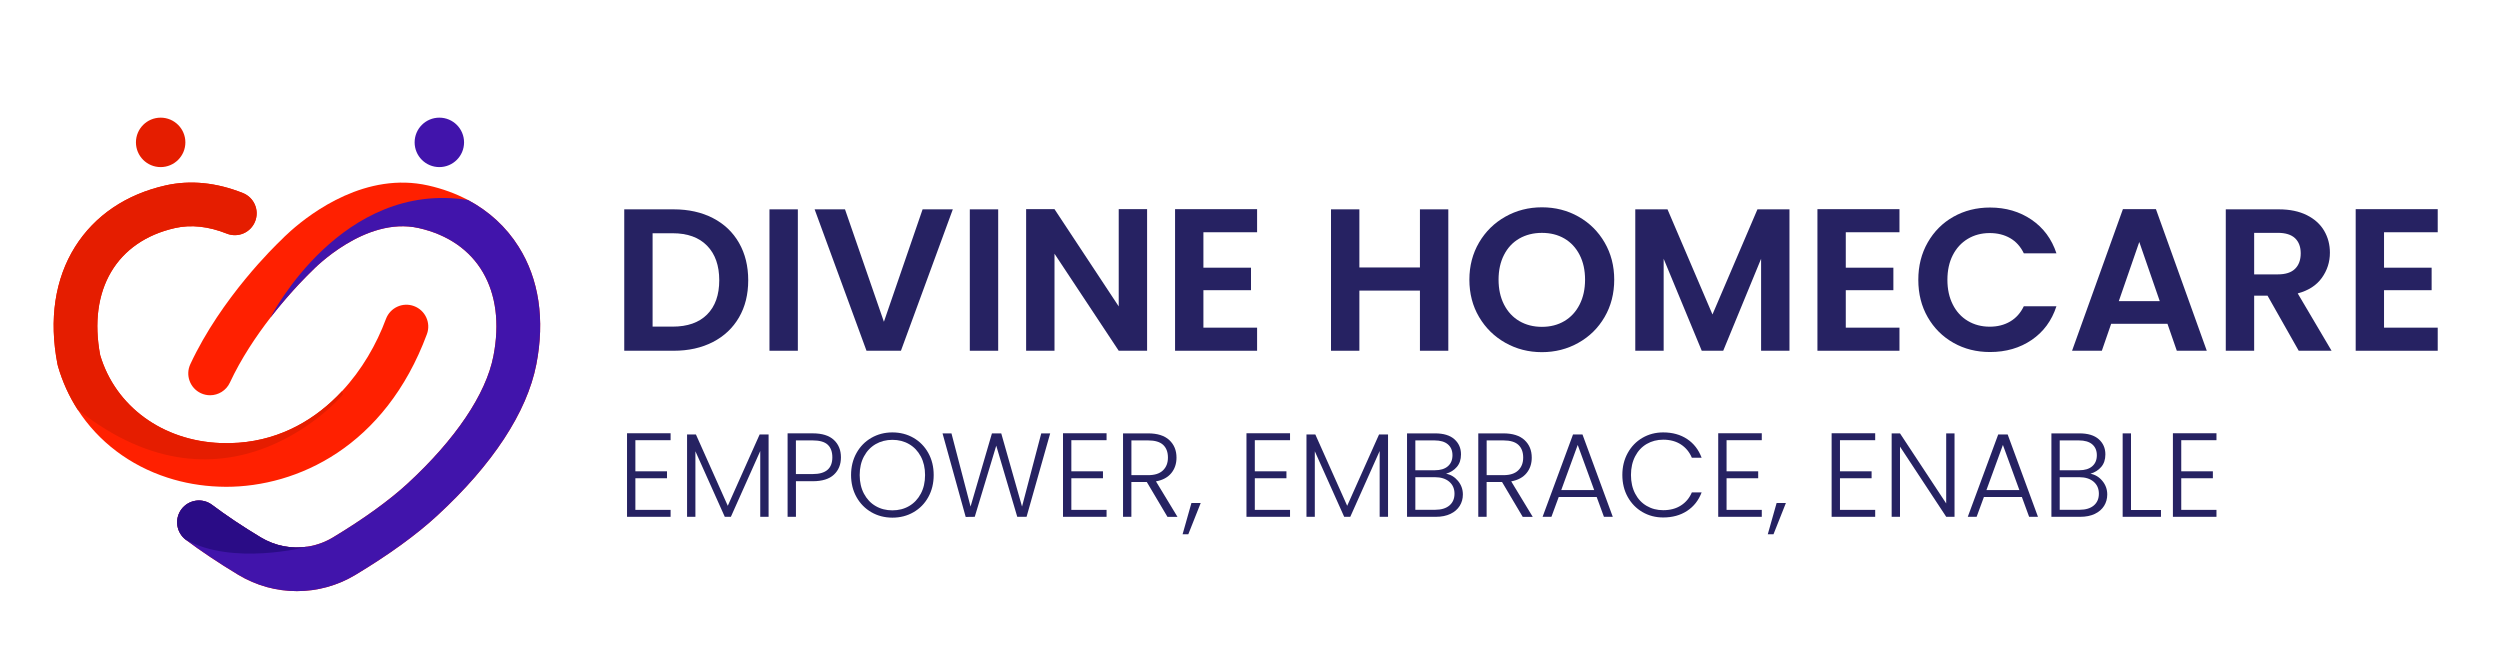 <?xml version="1.0" encoding="utf-8"?>
<!-- Generator: Adobe Illustrator 27.8.1, SVG Export Plug-In . SVG Version: 6.00 Build 0)  -->
<svg version="1.1" id="Layer_1" xmlns="http://www.w3.org/2000/svg" xmlns:xlink="http://www.w3.org/1999/xlink" x="0px" y="0px"
	 viewBox="0 0 800 214.47" style="enable-background:new 0 0 800 214.47;" xml:space="preserve">
<style type="text/css">
	.st0{fill:#FF2000;}
	.st1{fill:#4114AB;}
	.st2{fill:#E51D00;}
	.st3{fill:#2A0C86;}
	.st4{fill:#262262;}
</style>
<g>
	<g>
		<path class="st0" d="M171.62,116.63c-2.99,15.29-13.97,32.03-31.75,48.4c-6.66,6.14-15.45,12.49-26.12,18.92
			c-5.78,3.48-12.26,5.21-18.74,5.21s-12.96-1.73-18.74-5.21c-6.21-3.74-11.86-7.51-16.8-11.22c-3.08-2.32-3.71-6.69-1.4-9.78
			c2.32-3.08,6.69-3.71,9.79-1.39c4.55,3.42,9.8,6.93,15.6,10.42c7.12,4.28,15.97,4.28,23.08,0c9.73-5.86,17.98-11.81,23.86-17.22
			c15.35-14.14,25.12-28.63,27.49-40.8c4.11-21.05-5.06-36.76-23.94-40.99c-17.19-3.85-33.71,13.3-33.88,13.48
			c-0.05,0.05-0.1,0.09-0.15,0.14c-0.06,0.06-0.1,0.11-0.16,0.17c-0.04,0.03-0.76,0.72-1.98,1.96c-2.38,2.43-6.67,7-11.25,12.93
			c-0.01,0.02-0.02,0.03-0.02,0.03c-4.52,5.85-9.35,13.03-12.95,20.76c-1.18,2.54-3.71,4.04-6.33,4.04c-0.99,0-1.99-0.21-2.94-0.65
			c-3.5-1.63-5.02-5.78-3.39-9.28c9.91-21.28,27.22-38,29.17-39.84c0.4-0.42,1.42-1.45,2.98-2.83c6.9-6.11,24.23-18.97,43.95-14.53
			c4.63,1.04,8.9,2.61,12.77,4.66c6.71,3.58,12.21,8.62,16.19,14.96C172.47,89.26,174.42,102.3,171.62,116.63z"/>
		<path class="st0" d="M136.61,106.93c-13.41,36.1-41.55,48.85-64.26,48.85c-0.75,0-1.49-0.02-2.23-0.05
			c-5.79-0.21-11.33-1.2-16.5-2.88c-12.08-3.9-22.18-11.54-28.79-21.81h-0.01c-2.69-4.18-4.8-8.79-6.25-13.77
			c-0.07-0.2-0.11-0.42-0.16-0.64c-0.01-0.02-0.01-0.05-0.01-0.07c-0.01-0.02-0.01-0.05-0.02-0.07c-2.76-14.28-0.8-27.26,5.66-37.54
			C30.32,68.97,40.34,62.18,53,59.33c7.9-1.77,16.22-0.95,24.74,2.45c3.58,1.43,5.33,5.49,3.89,9.08c-1.42,3.58-5.49,5.33-9.07,3.89
			c-5.85-2.33-11.4-2.93-16.5-1.79c-18.78,4.22-27.95,19.79-24,40.69c4.89,16.4,19.99,27.44,38.57,28.13
			c1.98,0.07,3.91,0.03,5.78-0.11c13.76-1.04,24.78-7.63,33.01-16.47c6.39-6.85,11.09-15.07,14.08-23.13
			c1.35-3.62,5.36-5.47,8.98-4.12C136.1,99.29,137.95,103.31,136.61,106.93z"/>
	</g>
	<path class="st1" d="M171.62,116.63c-2.99,15.29-13.97,32.03-31.75,48.4c-6.66,6.14-15.45,12.49-26.12,18.92
		c-5.78,3.48-12.26,5.21-18.74,5.21s-12.96-1.73-18.74-5.21c-3.28-1.97-6.4-3.96-9.34-5.94c-2.63-1.76-5.13-3.53-7.46-5.28
		c-3.08-2.32-3.71-6.69-1.4-9.78c2.32-3.08,6.69-3.71,9.79-1.39c4.55,3.42,9.8,6.93,15.6,10.42c4.59,2.76,9.9,3.74,15,2.94h0.01
		c2.79-0.44,5.53-1.42,8.04-2.92c0.02-0.01,0.03-0.02,0.03-0.02c9.73-5.86,17.98-11.81,23.86-17.22
		c15.35-14.14,25.12-28.63,27.49-40.8c4.11-21.05-5.06-36.76-23.94-40.99c-17.19-3.85-33.71,13.3-33.88,13.48
		c-0.05,0.05-0.1,0.09-0.15,0.14c-0.06,0.06-0.1,0.11-0.16,0.17c-0.1,0.09-6.32,5.95-13.23,14.89c0.63-1.25,22.99-44.04,63.21-37.65
		c0.01,0,0.03,0,0.04,0.01c6.71,3.58,12.21,8.62,16.19,14.96C172.47,89.26,174.42,102.3,171.62,116.63z"/>
	<path class="st2" d="M109.77,126.24c0,0-36.52,43.3-84.94,4.79h-0.01c-2.69-4.18-4.8-8.79-6.25-13.77
		c-0.07-0.2-0.11-0.42-0.16-0.64c-0.01-0.02-0.01-0.05-0.01-0.07c-0.01-0.02-0.01-0.05-0.02-0.07c-2.76-14.28-0.8-27.26,5.66-37.54
		C30.32,68.97,40.34,62.18,53,59.33c7.9-1.77,16.22-0.95,24.74,2.45c3.58,1.43,5.33,5.49,3.89,9.08c-1.42,3.58-5.49,5.33-9.07,3.89
		c-5.85-2.33-11.4-2.93-16.5-1.79c-18.78,4.22-27.95,19.79-24,40.69c4.89,16.4,19.99,27.44,38.57,28.13
		c1.98,0.07,3.91,0.03,5.78-0.11c13.76-1.04,24.78-7.63,33.01-16.47L109.77,126.24z"/>
	<path class="st3" d="M98.47,174.92c-1.05,0.27-24.01,6.09-38.99-2.2c-3.08-2.32-3.71-6.69-1.4-9.78c2.32-3.08,6.69-3.71,9.79-1.39
		c4.55,3.42,9.8,6.93,15.6,10.42C88.06,174.73,93.37,175.72,98.47,174.92z"/>
	<circle class="st2" cx="51.41" cy="45.56" r="7.91"/>
	<circle class="st1" cx="140.59" cy="45.56" r="7.91"/>
</g>
<g>
	<path class="st4" d="M203.32,140.85v9.97h10.12v2.22h-10.12v10.12h11.27v2.22h-13.94v-26.74h13.94v2.22H203.32z"/>
	<path class="st4" d="M245.95,139.02v26.36h-2.67v-21.05l-9.4,21.05h-1.95l-9.4-20.97v20.97h-2.67v-26.36h2.83l10.2,22.84
		l10.2-22.84H245.95z"/>
	<path class="st4" d="M266.85,151.89c-1.5,1.4-3.76,2.1-6.76,2.1h-5.39v11.38h-2.67v-26.7h8.06c2.98,0,5.23,0.7,6.74,2.1
		s2.27,3.26,2.27,5.58C269.1,148.65,268.35,150.49,266.85,151.89z M266.35,146.35c0-1.78-0.5-3.13-1.49-4.05
		c-0.99-0.92-2.59-1.37-4.78-1.37h-5.39v10.77h5.39C264.26,151.7,266.35,149.92,266.35,146.35z"/>
	<path class="st4" d="M278.84,163.91c-2.01-1.16-3.6-2.78-4.76-4.85c-1.16-2.08-1.74-4.43-1.74-7.05s0.58-4.97,1.74-7.05
		c1.16-2.08,2.74-3.69,4.76-4.85c2.01-1.16,4.25-1.74,6.72-1.74c2.5,0,4.75,0.58,6.76,1.74c2.01,1.16,3.59,2.78,4.74,4.85
		c1.15,2.08,1.72,4.43,1.72,7.05s-0.57,4.97-1.72,7.05c-1.15,2.08-2.73,3.69-4.74,4.85c-2.01,1.16-4.27,1.74-6.76,1.74
		C283.1,165.64,280.85,165.07,278.84,163.91z M290.91,161.94c1.58-0.92,2.83-2.24,3.74-3.95c0.92-1.72,1.37-3.71,1.37-5.98
		s-0.46-4.25-1.37-5.96c-0.92-1.71-2.16-3.02-3.74-3.93c-1.58-0.92-3.36-1.37-5.35-1.37c-1.99,0-3.77,0.46-5.35,1.37
		c-1.58,0.92-2.83,2.23-3.74,3.93c-0.92,1.71-1.37,3.69-1.37,5.96s0.46,4.26,1.37,5.98c0.92,1.72,2.16,3.04,3.74,3.95
		c1.58,0.92,3.36,1.37,5.35,1.37C287.55,163.31,289.33,162.86,290.91,161.94z"/>
	<path class="st4" d="M336.06,138.68l-7.56,26.7h-2.98l-6.72-22.77l-6.88,22.77l-2.9,0.04l-7.41-26.74h2.86l6.11,23.42l6.84-23.42
		h2.98l6.65,23.42l6.15-23.42H336.06z"/>
	<path class="st4" d="M342.83,140.85v9.97h10.12v2.22h-10.12v10.12h11.27v2.22h-13.94v-26.74h13.94v2.22H342.83z"/>
	<path class="st4" d="M373.58,165.38l-6.61-11.15h-4.93v11.15h-2.67v-26.7h8.02c2.98,0,5.24,0.71,6.78,2.14
		c1.54,1.43,2.31,3.3,2.31,5.62c0,1.94-0.55,3.59-1.66,4.95c-1.11,1.36-2.74,2.25-4.91,2.65l6.88,11.35H373.58z M362.04,152.05h5.39
		c2.09,0,3.66-0.51,4.72-1.53c1.06-1.02,1.59-2.38,1.59-4.09c0-1.76-0.51-3.11-1.53-4.07c-1.02-0.95-2.62-1.43-4.81-1.43h-5.35
		V152.05z"/>
	<path class="st4" d="M384.23,160.95l-3.97,10.01h-1.83l2.83-10.01H384.23z"/>
	<path class="st4" d="M401.54,140.85v9.97h10.12v2.22h-10.12v10.12h11.27v2.22h-13.94v-26.74h13.94v2.22H401.54z"/>
	<path class="st4" d="M444.17,139.02v26.36h-2.68v-21.05l-9.4,21.05h-1.95l-9.4-20.97v20.97h-2.67v-26.36h2.83l10.2,22.84
		l10.2-22.84H444.17z"/>
	<path class="st4" d="M466.55,153.88c1.04,1.25,1.57,2.7,1.57,4.35c0,1.35-0.34,2.57-1.01,3.65c-0.68,1.08-1.66,1.94-2.96,2.56
		s-2.85,0.94-4.66,0.94h-9.24v-26.7h8.98c2.7,0,4.76,0.62,6.17,1.87c1.41,1.25,2.12,2.86,2.12,4.85c0,1.66-0.45,3-1.34,4.03
		c-0.89,1.03-2.04,1.75-3.44,2.16C464.24,151.87,465.51,152.63,466.55,153.88z M452.91,150.48h6.23c1.81,0,3.2-0.43,4.18-1.28
		c0.98-0.85,1.47-2.03,1.47-3.53c0-1.48-0.49-2.64-1.47-3.48c-0.98-0.84-2.41-1.26-4.3-1.26h-6.11V150.48z M463.82,161.75
		c1.08-0.92,1.62-2.18,1.62-3.78c0-1.6-0.57-2.88-1.7-3.84c-1.13-0.95-2.66-1.43-4.57-1.43h-6.26v10.43h6.38
		C461.23,163.12,462.74,162.66,463.82,161.75z"/>
	<path class="st4" d="M487.26,165.38l-6.61-11.15h-4.93v11.15h-2.67v-26.7h8.02c2.98,0,5.24,0.71,6.78,2.14
		c1.54,1.43,2.31,3.3,2.31,5.62c0,1.94-0.55,3.59-1.66,4.95c-1.11,1.36-2.74,2.25-4.91,2.65l6.88,11.35H487.26z M475.72,152.05h5.39
		c2.09,0,3.66-0.51,4.72-1.53c1.06-1.02,1.59-2.38,1.59-4.09c0-1.76-0.51-3.11-1.53-4.07c-1.02-0.95-2.62-1.43-4.81-1.43h-5.35
		V152.05z"/>
	<path class="st4" d="M510.94,159.04h-12.15l-2.33,6.34h-2.83l9.74-26.36h3.02l9.7,26.36h-2.83L510.94,159.04z M510.14,156.82
		l-5.27-14.44l-5.27,14.44H510.14z"/>
	<path class="st4" d="M520.87,144.96c1.15-2.08,2.71-3.69,4.7-4.85c1.99-1.16,4.2-1.74,6.65-1.74c2.98,0,5.53,0.71,7.66,2.12
		c2.13,1.41,3.67,3.41,4.64,5.98h-3.13c-0.76-1.81-1.93-3.22-3.49-4.24c-1.57-1.02-3.46-1.53-5.67-1.53c-1.96,0-3.72,0.46-5.29,1.37
		c-1.57,0.92-2.8,2.23-3.69,3.95c-0.89,1.72-1.34,3.71-1.34,5.98s0.45,4.25,1.34,5.96c0.89,1.71,2.12,3.02,3.69,3.93
		c1.57,0.92,3.33,1.37,5.29,1.37c2.21,0,4.11-0.5,5.67-1.51c1.57-1,2.73-2.4,3.49-4.18h3.13c-0.97,2.55-2.52,4.52-4.66,5.92
		c-2.14,1.4-4.69,2.1-7.64,2.1c-2.44,0-4.66-0.58-6.65-1.74c-1.99-1.16-3.55-2.77-4.7-4.83s-1.72-4.41-1.72-7.03
		S519.72,147.04,520.87,144.96z"/>
	<path class="st4" d="M552.5,140.85v9.97h10.12v2.22H552.5v10.12h11.27v2.22h-13.94v-26.74h13.94v2.22H552.5z"/>
	<path class="st4" d="M571.49,160.95l-3.97,10.01h-1.83l2.83-10.01H571.49z"/>
	<path class="st4" d="M588.79,140.85v9.97h10.12v2.22h-10.12v10.12h11.27v2.22h-13.94v-26.74h13.94v2.22H588.79z"/>
	<path class="st4" d="M625.46,165.38h-2.67L608,142.92v22.46h-2.67v-26.7H608l14.78,22.42v-22.42h2.67V165.38z"/>
	<path class="st4" d="M647,159.04h-12.15l-2.33,6.34h-2.83l9.74-26.36h3.02l9.7,26.36h-2.83L647,159.04z M646.2,156.82l-5.27-14.44
		l-5.27,14.44H646.2z"/>
	<path class="st4" d="M672.75,153.88c1.04,1.25,1.57,2.7,1.57,4.35c0,1.35-0.34,2.57-1.01,3.65c-0.68,1.08-1.66,1.94-2.96,2.56
		s-2.85,0.94-4.66,0.94h-9.24v-26.7h8.98c2.7,0,4.76,0.62,6.17,1.87c1.41,1.25,2.12,2.86,2.12,4.85c0,1.66-0.45,3-1.34,4.03
		c-0.89,1.03-2.04,1.75-3.44,2.16C670.43,151.87,671.71,152.63,672.75,153.88z M659.11,150.48h6.23c1.81,0,3.2-0.43,4.18-1.28
		c0.98-0.85,1.47-2.03,1.47-3.53c0-1.48-0.49-2.64-1.47-3.48c-0.98-0.84-2.41-1.26-4.3-1.26h-6.11V150.48z M670.02,161.75
		c1.08-0.92,1.62-2.18,1.62-3.78c0-1.6-0.57-2.88-1.7-3.84c-1.13-0.95-2.66-1.43-4.57-1.43h-6.26v10.43h6.38
		C667.43,163.12,668.94,162.66,670.02,161.75z"/>
	<path class="st4" d="M681.92,163.2h9.59v2.18h-12.26v-26.7h2.67V163.2z"/>
	<path class="st4" d="M698,140.85v9.97h10.12v2.22H698v10.12h11.27v2.22h-13.94v-26.74h13.94v2.22H698z"/>
</g>
<g>
	<path class="st4" d="M228.12,69.78c3.61,1.86,6.4,4.51,8.36,7.94c1.97,3.44,2.95,7.42,2.95,11.96c0,4.54-0.98,8.5-2.95,11.89
		c-1.97,3.39-4.75,6.02-8.36,7.88c-3.61,1.86-7.79,2.79-12.54,2.79h-15.82V66.99h15.82C220.33,66.99,224.51,67.92,228.12,69.78z
		 M226.27,100.64c2.59-2.59,3.89-6.25,3.89-10.96s-1.3-8.39-3.89-11.05c-2.59-2.66-6.27-3.99-11.02-3.99h-6.42v29.88h6.42
		C220,104.52,223.68,103.23,226.27,100.64z"/>
	<path class="st4" d="M255.31,66.99v45.25h-9.08V66.99H255.31z"/>
	<path class="st4" d="M304.9,66.99l-16.6,45.25h-11.02l-16.6-45.25h9.72l12.45,35.98l12.38-35.98H304.9z"/>
	<path class="st4" d="M319.42,66.99v45.25h-9.08V66.99H319.42z"/>
	<path class="st4" d="M367.07,112.24h-9.08l-20.55-31.05v31.05h-9.08V66.93h9.08l20.55,31.12V66.93h9.08V112.24z"/>
	<path class="st4" d="M385.09,74.32v11.34h15.23v7.2h-15.23v11.99h17.18v7.39h-26.25V66.93h26.25v7.39H385.09z"/>
	<path class="st4" d="M463.46,66.99v45.25h-9.08V92.99H435v19.25h-9.08V66.99H435v18.6h19.38v-18.6H463.46z"/>
	<path class="st4" d="M481.74,109.71c-3.54-1.99-6.35-4.74-8.43-8.26c-2.08-3.52-3.11-7.51-3.11-11.96c0-4.41,1.04-8.37,3.11-11.9
		c2.07-3.52,4.88-6.28,8.43-8.27c3.54-1.99,7.43-2.98,11.67-2.98c4.28,0,8.18,0.99,11.7,2.98c3.52,1.99,6.31,4.74,8.36,8.27
		c2.05,3.52,3.08,7.49,3.08,11.9c0,4.45-1.03,8.44-3.08,11.96c-2.05,3.52-4.85,6.28-8.4,8.26c-3.54,1.99-7.43,2.98-11.67,2.98
		S485.28,111.7,481.74,109.71z M500.61,102.74c2.07-1.23,3.7-2.99,4.86-5.28c1.17-2.29,1.75-4.95,1.75-7.97
		c0-3.02-0.58-5.67-1.75-7.94c-1.17-2.27-2.79-4.01-4.86-5.22c-2.07-1.21-4.47-1.81-7.2-1.81c-2.72,0-5.13,0.61-7.23,1.81
		c-2.1,1.21-3.73,2.95-4.89,5.22c-1.17,2.27-1.75,4.92-1.75,7.94c0,3.02,0.58,5.68,1.75,7.97c1.17,2.29,2.8,4.05,4.89,5.28
		c2.1,1.23,4.51,1.85,7.23,1.85C496.13,104.59,498.53,103.97,500.61,102.74z"/>
	<path class="st4" d="M572.63,66.99v45.25h-9.08V82.81l-12.12,29.43h-6.87l-12.19-29.43v29.43h-9.08V66.99h10.31l14.39,33.64
		l14.39-33.64H572.63z"/>
	<path class="st4" d="M590.65,74.32v11.34h15.23v7.2h-15.23v11.99h17.18v7.39h-26.25V66.93h26.25v7.39H590.65z"/>
	<path class="st4" d="M616.87,77.59c2.01-3.52,4.75-6.27,8.23-8.23s7.38-2.95,11.7-2.95c5.06,0,9.49,1.3,13.29,3.89
		c3.8,2.59,6.46,6.18,7.97,10.76h-10.44c-1.04-2.16-2.5-3.78-4.38-4.86c-1.88-1.08-4.05-1.62-6.52-1.62c-2.64,0-4.98,0.62-7.03,1.85
		c-2.05,1.23-3.65,2.97-4.8,5.22c-1.15,2.25-1.72,4.88-1.72,7.91c0,2.98,0.57,5.61,1.72,7.88c1.14,2.27,2.74,4.02,4.8,5.25
		c2.05,1.23,4.4,1.85,7.03,1.85c2.46,0,4.64-0.55,6.52-1.65c1.88-1.1,3.34-2.73,4.38-4.89h10.44c-1.51,4.63-4.16,8.22-7.94,10.79
		c-3.78,2.57-8.22,3.86-13.32,3.86c-4.32,0-8.22-0.98-11.7-2.95s-6.22-4.7-8.23-8.2c-2.01-3.5-3.01-7.48-3.01-11.93
		C613.85,85.1,614.86,81.11,616.87,77.59z"/>
	<path class="st4" d="M693.59,103.62h-18.02l-2.98,8.62h-9.53l16.27-45.31h10.57l16.27,45.31h-9.59L693.59,103.62z M691.12,96.36
		l-6.55-18.93l-6.55,18.93H691.12z"/>
	<path class="st4" d="M735.59,112.24l-9.98-17.63h-4.28v17.63h-9.08V66.99h16.98c3.5,0,6.48,0.62,8.95,1.85
		c2.46,1.23,4.31,2.9,5.54,4.99c1.23,2.1,1.85,4.44,1.85,7.03c0,2.98-0.87,5.67-2.59,8.07c-1.73,2.4-4.3,4.05-7.71,4.96l10.83,18.35
		H735.59z M721.33,87.8h7.58c2.46,0,4.3-0.59,5.51-1.78c1.21-1.19,1.81-2.84,1.81-4.96c0-2.07-0.61-3.68-1.81-4.83
		c-1.21-1.14-3.05-1.72-5.51-1.72h-7.58V87.8z"/>
	<path class="st4" d="M762.89,74.32v11.34h15.23v7.2h-15.23v11.99h17.18v7.39h-26.25V66.93h26.25v7.39H762.89z"/>
</g>
</svg>
